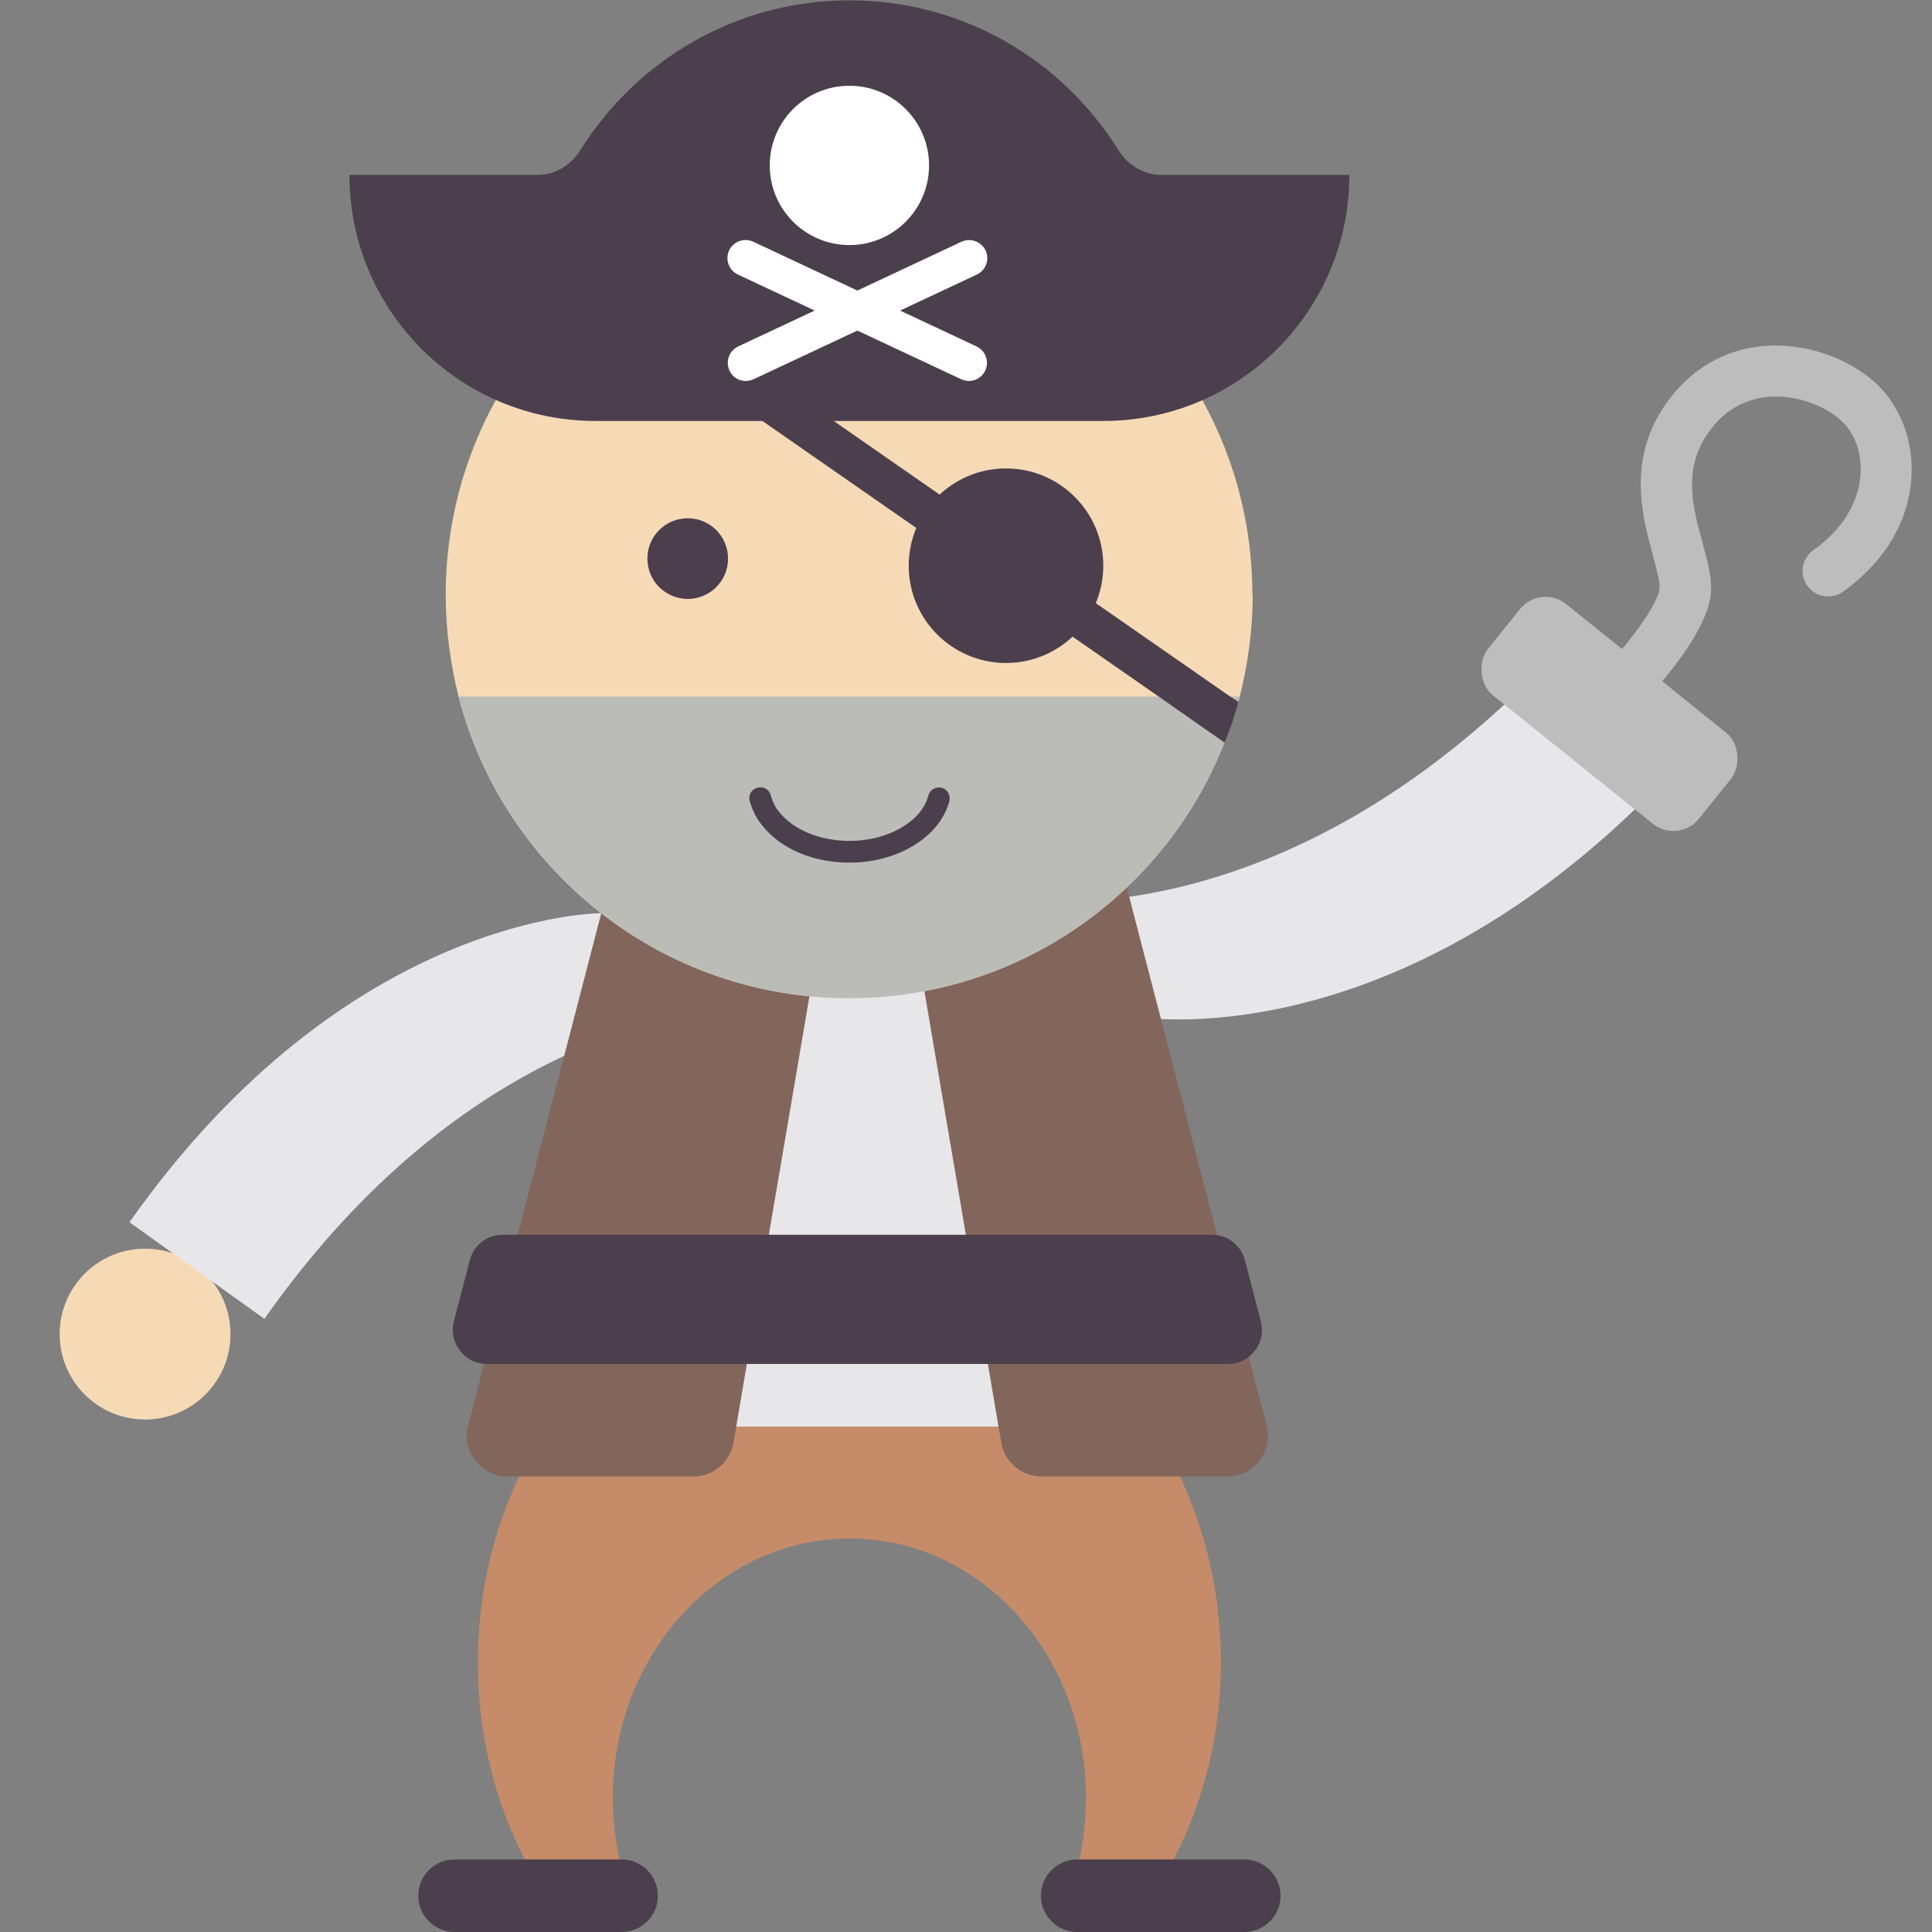 <?xml version="1.0" encoding="UTF-8"?>
<svg id="Vrstva_1" data-name="Vrstva 1" xmlns="http://www.w3.org/2000/svg" viewBox="0 0 57 57">
  <rect x="0" y="0" width="57" height="57" fill="#808080" stroke="none"/>
  <defs>
    <style>
      .cls-1 {
        fill: #bbbcb7;
      }

      .cls-1, .cls-2, .cls-3, .cls-4, .cls-5, .cls-6, .cls-7, .cls-8 {
        stroke-width: 0px;
      }

      .cls-2 {
        fill: #e7e6e9;
      }

      .cls-3 {
        fill: #c68b69;
      }

      .cls-4 {
        fill: #82665b;
      }

      .cls-5 {
        fill: #4b3f4d;
      }

      .cls-6 {
        fill: #f6dab6;
      }

      .cls-7 {
        fill: #bdbdbd;
      }

      .cls-8 {
        fill: #fff;
      }
    </style>
  </defs>
  <circle class="cls-6" cx="4.28" cy="39.36" r="2.52"/>
  <path class="cls-2" d="M21.75,29.79s-7.49-.06-13.95,9.12l-3.98-2.85c6.46-9.17,13.95-9.12,13.95-9.12l3.43,1.15.55,1.7Z"/>
  <path class="cls-2" d="M30.11,26.53s7.38,1.29,15.26-6.7l3.45,3.47c-7.88,7.99-15.26,6.7-15.26,6.7l-3.45-3.47Z"/>
  <path class="cls-7" d="M47.82,21.06c-.19,0-.38-.07-.52-.21-.3-.29-.31-.77-.02-1.06.63-.65,1.6-1.86,1.68-2.41.03-.17-.09-.6-.19-.98-.31-1.14-.79-2.86.41-4.53.7-.98,1.68-1.55,2.83-1.66,1.2-.11,2.52.33,3.37,1.13.71.68,1.09,1.72,1.01,2.78-.09,1.3-.81,2.48-2.02,3.34-.34.24-.81.16-1.05-.18-.24-.34-.16-.81.18-1.05.84-.59,1.33-1.38,1.39-2.22.05-.62-.16-1.22-.55-1.58-.44-.42-1.29-.8-2.19-.72-.71.07-1.3.42-1.74,1.04-.78,1.09-.46,2.24-.18,3.26.16.6.31,1.12.23,1.62-.19,1.21-1.78,2.9-2.09,3.22-.15.15-.34.23-.54.23Z"/>
  <rect class="cls-7" x="43.49" y="19.34" width="7.99" height="3.45" rx=".97" ry=".97" transform="translate(23.66 -25.1) rotate(38.78)"/>
  <g>
    <path class="cls-3" d="M36.02,49.04c0,2.37-.63,4.56-1.72,6.42h-2.62c.24-.75.36-1.58.36-2.43,0-4.22-3.12-7.64-6.97-7.64s-6.99,3.42-6.99,7.64c0,.84.12,1.67.36,2.43h-2.62c-1.1-1.85-1.72-4.05-1.72-6.42,0-6.61,4.91-11.98,10.97-11.98s10.95,5.36,10.95,11.98Z"/>
    <path class="cls-5" d="M18.34,57h-4.93c-.59,0-1.07-.48-1.07-1.07s.48-1.07,1.07-1.07h4.93c.59,0,1.07.48,1.07,1.07s-.48,1.07-1.07,1.07Z"/>
    <path class="cls-5" d="M36.71,57h-4.93c-.59,0-1.07-.48-1.07-1.07s.48-1.07,1.07-1.07h4.93c.59,0,1.07.48,1.07,1.07s-.48,1.07-1.07,1.07Z"/>
  </g>
  <polygon class="cls-2" points="19.01 41.1 21.75 26.88 28.92 26.88 31.11 42.09 19.89 42.09 19.01 41.1"/>
  <g>
    <path class="cls-4" d="M18,25.94l-4.19,16.12c-.2.76.38,1.5,1.16,1.5h5.49c.58,0,1.08-.42,1.18-1l2.72-15.98c.12-.71-.41-1.37-1.14-1.4l-4.02-.14c-.56-.02-1.06.35-1.2.89Z"/>
    <path class="cls-4" d="M33.18,25.94l4.19,16.12c.2.76-.38,1.5-1.16,1.5h-5.49c-.58,0-1.08-.42-1.18-1l-2.72-15.98c-.12-.71.41-1.37,1.14-1.4l4.02-.14c.56-.02,1.06.35,1.2.89Z"/>
  </g>
  <path class="cls-5" d="M14.83,36.43h20.93c.46,0,.85.31.97.75l.47,1.81c.16.63-.31,1.25-.97,1.25H14.36c-.65,0-1.13-.62-.97-1.25l.47-1.81c.11-.44.51-.75.97-.75Z"/>
  <g>
    <g>
      <path class="cls-6" d="M36.96,17.54c0,1.04-.14,2.03-.38,3-.01.06-.03.11-.05.17-.11.41-.24.81-.41,1.21-1.73,4.41-6.04,7.53-11.07,7.53-5.54,0-10.2-3.78-11.52-8.9-.24-.96-.38-1.96-.38-3,0-6.57,5.33-11.9,11.9-11.9s11.9,5.33,11.9,11.9Z"/>
      <path class="cls-1" d="M36.58,20.54c-.01.06-.03.11-.05.17-.11.41-.24.81-.41,1.21-1.73,4.41-6.04,7.53-11.07,7.53-5.54,0-10.2-3.78-11.52-8.9h23.05Z"/>
    </g>
    <circle class="cls-5" cx="29.68" cy="16.69" r="2.87"/>
    <circle class="cls-5" cx="20.29" cy="16.48" r="1.19"/>
    <path class="cls-5" d="M34.26,5.16c-.53,0-.99-.3-1.27-.74-1.65-2.65-4.58-4.41-7.93-4.41s-6.28,1.77-7.93,4.41c-.28.45-.74.74-1.27.74h-5.55c0,4.01,3.25,7.26,7.26,7.26h14.98c4.01,0,7.26-3.25,7.26-7.26h0s-5.55,0-5.55,0Z"/>
    <path class="cls-5" d="M36.54,20.7c-.11.41-.24.81-.41,1.21l-1.96-1.37-13.89-9.66.69-.98,15.31,10.64.26.17Z"/>
    <circle class="cls-8" cx="25.06" cy="4.88" r="2.35"/>
    <path class="cls-8" d="M22,11.24c-.2,0-.39-.11-.48-.31-.12-.27-.01-.58.26-.71l6.59-3.09c.27-.12.58,0,.71.26.12.27.01.58-.26.71l-6.59,3.09c-.07.03-.15.05-.23.05Z"/>
    <path class="cls-8" d="M28.59,11.24c-.08,0-.15-.02-.23-.05l-6.59-3.09c-.27-.13-.38-.44-.26-.71.13-.27.44-.38.71-.26l6.59,3.09c.27.13.38.44.26.71-.09.19-.28.31-.48.31Z"/>
    <path class="cls-5" d="M25.06,25.45c-1.06,0-2.01-.4-2.56-1.08-.18-.22-.31-.47-.38-.74-.05-.17.05-.35.23-.39.17-.05.35.05.39.23.05.18.13.35.26.5.42.52,1.21.84,2.07.84,1.13,0,2.13-.58,2.32-1.34.04-.17.22-.27.39-.23.17.04.27.22.23.39-.27,1.05-1.51,1.82-2.94,1.82Z"/>
  </g>
</svg>